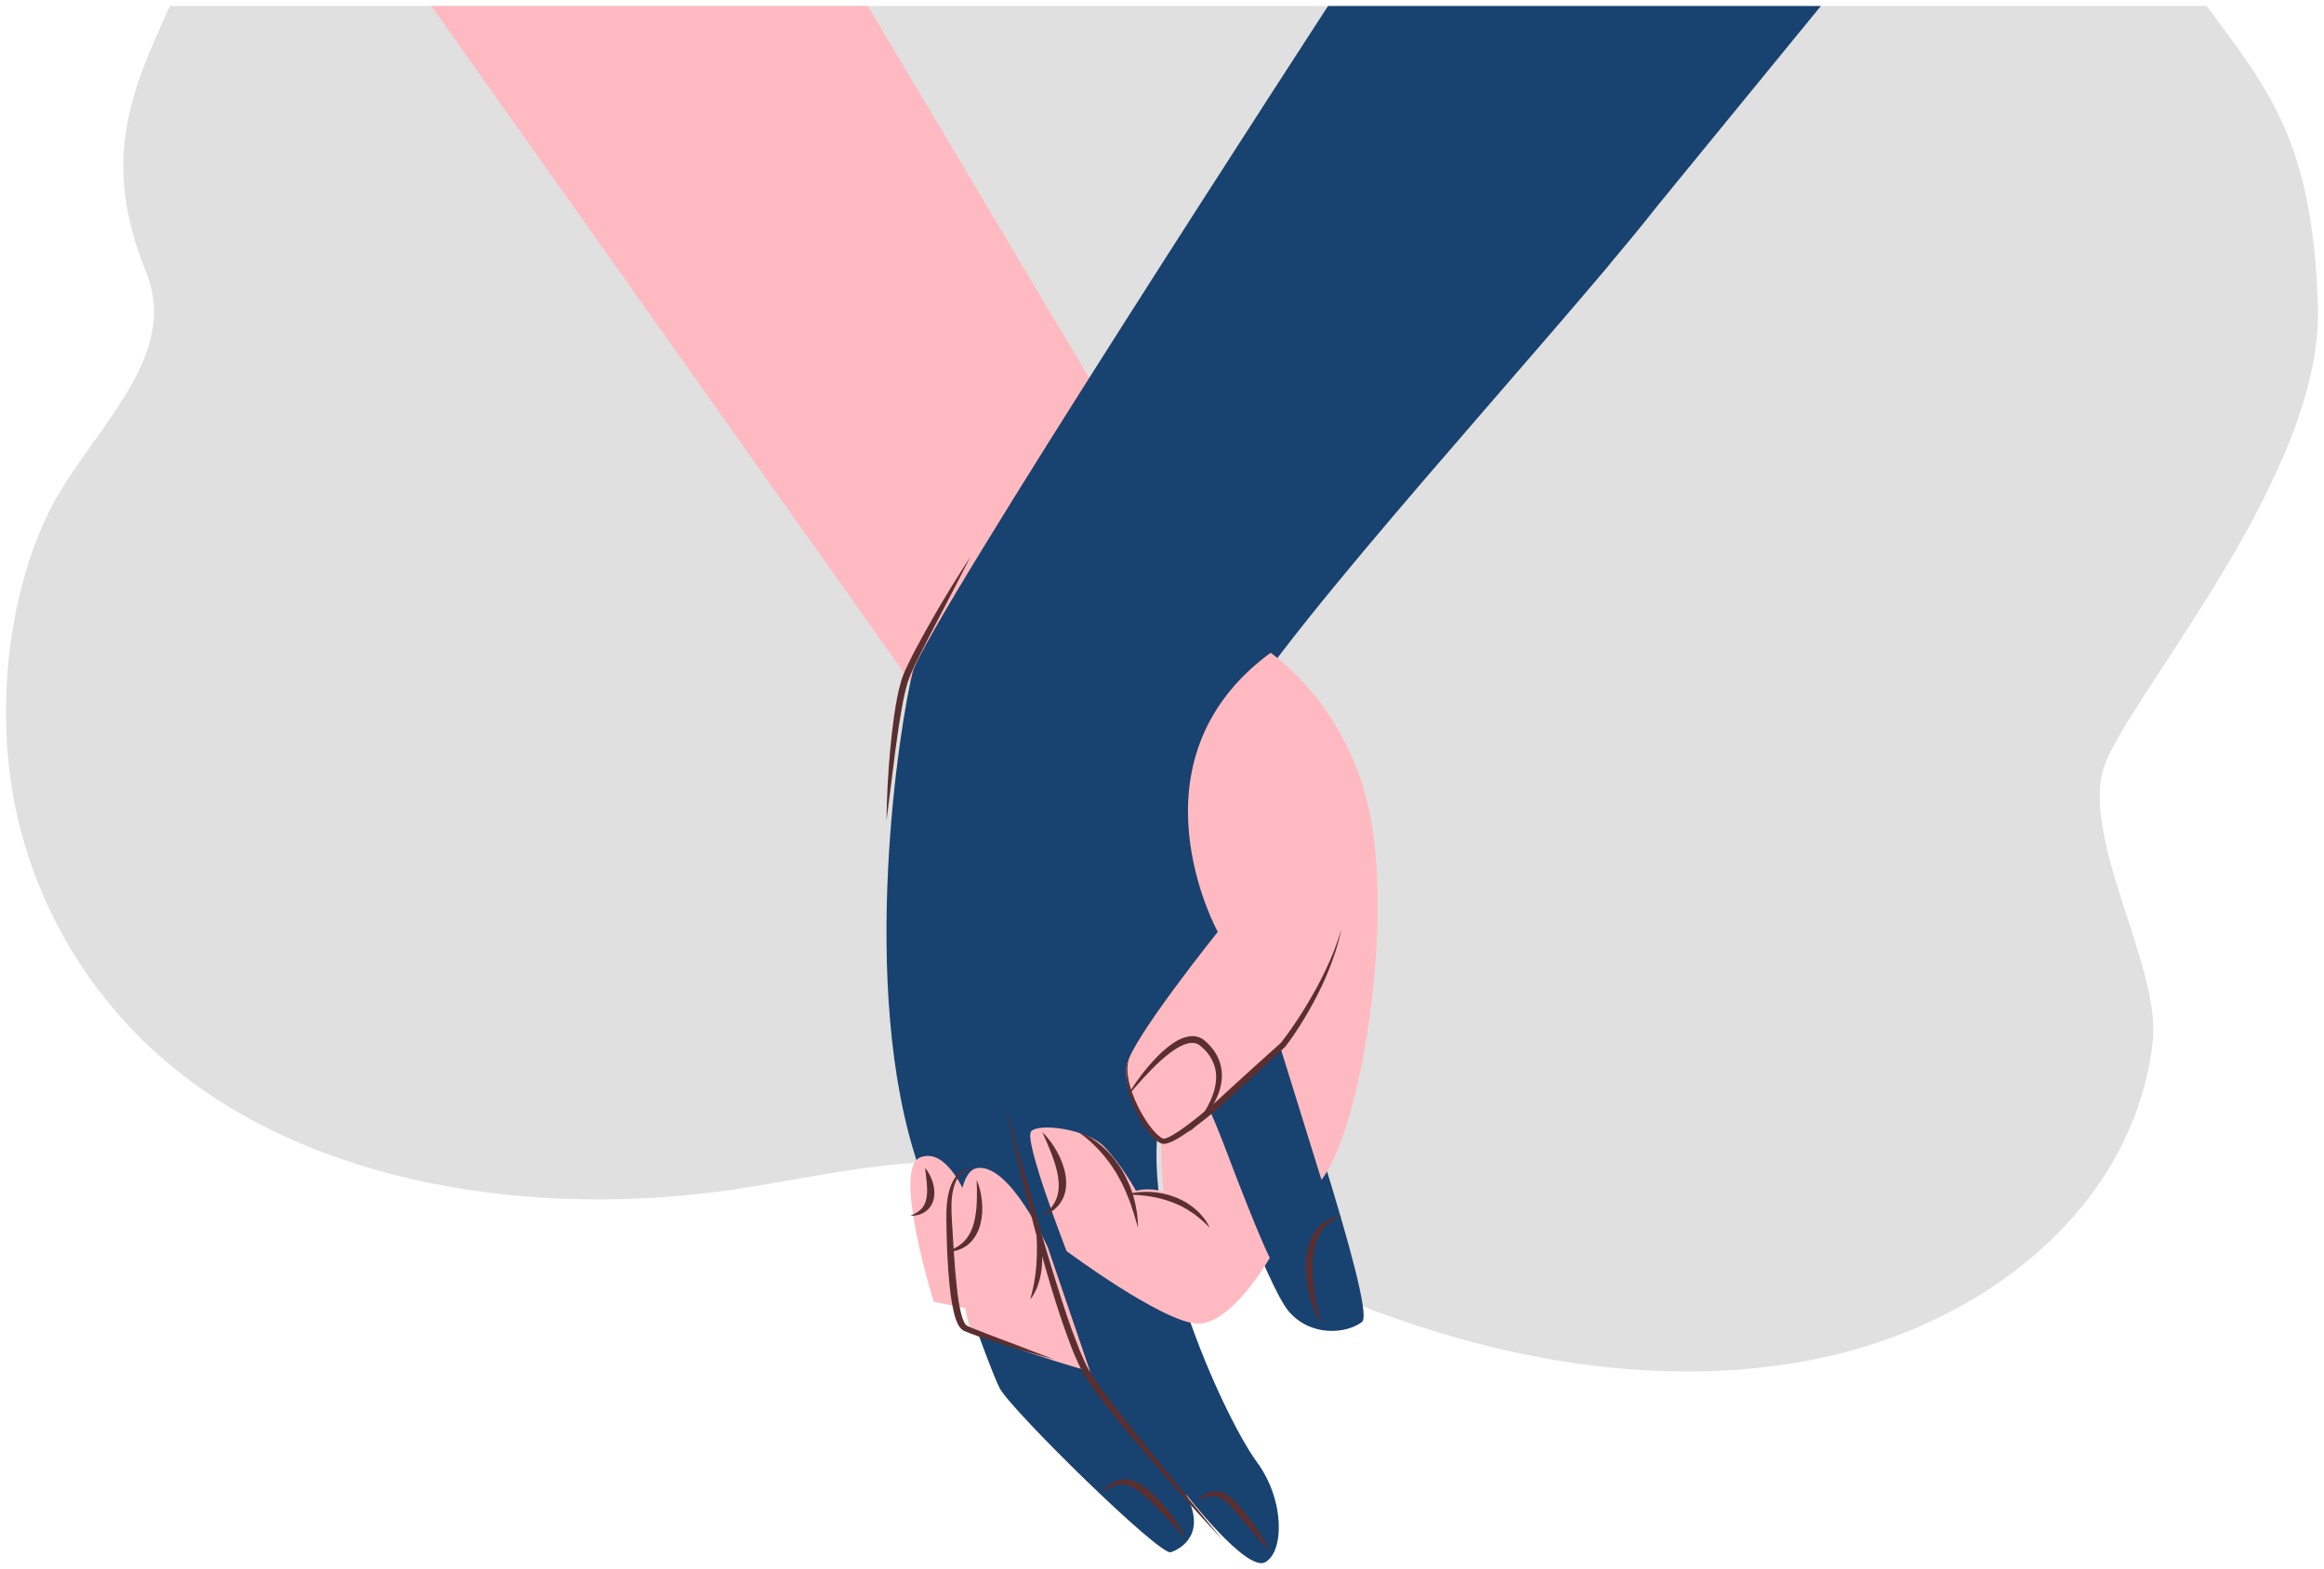 <?xml version="1.0" encoding="UTF-8"?> <svg xmlns="http://www.w3.org/2000/svg" width="194" height="131" viewBox="0 0 194 131" fill="none"> <path d="M0.718 63.742C1.662 72.967 6.207 82.206 14.082 88.811C26.348 99.101 44.904 101.693 61.166 99.314C67.977 98.316 74.734 96.553 81.707 97.108C91.881 97.918 100.84 103.472 110.101 107.544C122.709 113.087 137.162 116.069 150.565 113.656C165.763 110.921 178.222 100.594 179.709 86.891C180.384 80.681 173.537 69.744 175.699 63.859C177.889 57.891 193.888 39.608 193.493 25.704C193.101 11.849 189.415 7.542 184.209 0.5L14.18 0.5C10.937 7.635 8.397 13.34 12.194 22.708C15.227 30.193 6.988 36.358 3.798 43.324C0.962 49.526 0.026 56.983 0.718 63.739L0.718 63.742Z" fill="#E0E0E0"></path> <g clip-path="url(#clip0_423_606)"> <path d="M92 33.363L72.442 0.5H36L78.518 60.5L92 33.363Z" fill="#FFBAC1"></path> <path d="M134.27 22.179C135.836 20.317 137.221 18.631 138.349 17.191L152 0.5H110.862C110.862 0.5 77.181 52.274 76.187 56.118C75.194 59.961 71.519 82.457 76.724 97.511C76.724 97.511 82.462 114.053 83.456 115.904C84.449 117.756 96.804 129.894 97.729 129.59C98.651 129.287 100.743 128.006 98.987 124.731C98.987 124.731 104.048 131.262 105.608 130.426C107.169 129.59 107.312 125.302 104.898 122.027C102.485 118.752 95.527 104.183 96.661 94.098C97.798 84.016 100.902 93.822 100.902 93.822C100.902 93.822 105.749 107.365 107.596 109.5C109.442 111.636 112.423 111.352 113.703 110.356C114.98 109.359 106.319 84.303 106.035 82.595C105.752 80.887 101.433 69.202 101.667 63.286C101.849 58.673 122.848 35.766 134.27 22.188V22.179Z" fill="#18426F"></path> <path d="M106 105.007C106 105.007 102.859 110.555 99.98 110.5C97.101 110.444 89.032 104.446 89.032 104.446C89.032 104.446 85.424 95.154 86.079 94.446C86.735 93.735 90.738 94.252 92.181 95.737C93.623 97.222 94.829 99.415 94.829 99.415C94.829 99.415 95.858 99.1 97.135 99.485L97.101 99.222C97.101 99.222 96.168 89.291 98.406 88.5C98.406 88.5 99.561 88.652 102.379 96.113C105.103 103.323 105.997 105.01 105.997 105.01L106 105.007Z" fill="#FFBAC1"></path> <path d="M80.703 99.947C80.703 99.947 79.053 95.687 76.794 96.638C74.484 97.61 77.949 108.679 77.949 108.679L82 109.5L80.7 99.944L80.703 99.947Z" fill="#FFBAC1"></path> <path d="M106.061 54.5C106.061 54.5 113.15 59.206 114.597 69.328C116.044 79.45 113.354 94.582 110.311 98.5L106.821 87.257C106.821 87.257 98.298 95.605 97.155 95.249C96.012 94.894 93.605 91.115 94.055 88.912C94.505 86.709 101.656 77.797 101.656 77.797C101.656 77.797 93.778 63.541 106.058 54.503L106.061 54.5Z" fill="#FFBAC1"></path> <path d="M87.475 104.155C87.475 104.155 84.335 97.122 81.59 97.516C78.848 97.912 80.371 109.367 80.905 110.601C81.438 111.831 91 114.5 91 114.5L87.475 104.155Z" fill="#FFBAC1"></path> <path d="M111.997 77.5C111.804 78.391 111.561 79.277 111.243 80.136C110.931 80.997 110.581 81.847 110.169 82.667C109.769 83.492 109.324 84.295 108.849 85.082C108.374 85.868 107.866 86.63 107.305 87.372C107.3 87.381 107.291 87.389 107.286 87.394L107.278 87.4C105.982 88.614 104.668 89.809 103.362 91.013L102.376 91.907C102.047 92.202 101.721 92.511 101.373 92.796C100.689 93.37 99.984 93.919 99.252 94.438C98.882 94.695 98.51 94.946 98.106 95.167L97.794 95.324C97.678 95.365 97.576 95.418 97.449 95.451L97.253 95.495C97.187 95.503 97.071 95.503 97.007 95.478C96.93 95.459 96.864 95.432 96.808 95.398C96.745 95.368 96.695 95.332 96.643 95.296C96.242 95.001 95.966 94.637 95.698 94.27C95.436 93.9 95.21 93.508 95.005 93.105C94.596 92.305 94.276 91.454 94.108 90.569C94.025 90.127 93.981 89.677 94.008 89.227C94.036 88.78 94.16 88.33 94.4 87.957C94.191 88.352 94.113 88.797 94.113 89.233C94.113 89.671 94.185 90.108 94.293 90.53C94.514 91.377 94.873 92.186 95.298 92.95C95.513 93.331 95.751 93.698 96.013 94.043C96.273 94.385 96.563 94.722 96.886 94.946C96.963 94.996 97.052 95.045 97.115 95.056C97.134 95.064 97.148 95.064 97.156 95.062C97.17 95.059 97.17 95.07 97.198 95.062L97.325 95.029C97.413 95.004 97.51 94.951 97.601 94.915L97.88 94.766C98.25 94.551 98.612 94.3 98.965 94.043C99.672 93.524 100.354 92.964 101.031 92.396C101.371 92.114 101.685 91.813 102.014 91.512L102.994 90.613C104.309 89.42 105.618 88.222 106.944 87.041L106.916 87.072C107.468 86.368 107.987 85.617 108.482 84.861C108.976 84.102 109.434 83.318 109.874 82.523C110.31 81.728 110.702 80.909 111.069 80.075C111.437 79.242 111.727 78.38 112 77.508L111.997 77.5Z" fill="#5B2F2F"></path> <path d="M102 128.5C99.676 126.007 97.406 123.464 95.205 120.856C94.1 119.555 93.023 118.229 91.979 116.872C91.464 116.185 90.94 115.513 90.496 114.75L90.173 114.173C90.077 113.977 89.995 113.776 89.904 113.578L89.638 112.983L89.403 112.38C88.775 110.772 88.254 109.133 87.752 107.489C87.506 106.665 87.264 105.842 87.034 105.013C86.796 104.186 86.579 103.357 86.357 102.528C85.48 99.206 84.696 95.861 84 92.5C84.904 95.811 85.826 99.117 86.771 102.411C87.256 104.055 87.725 105.702 88.249 107.333C88.761 108.963 89.285 110.596 89.912 112.176L90.142 112.771L90.397 113.349C90.485 113.542 90.565 113.737 90.655 113.927L90.954 114.469C91.362 115.189 91.891 115.867 92.39 116.551C93.404 117.916 94.468 119.245 95.531 120.577C97.672 123.229 99.835 125.865 102 128.5Z" fill="#5B2F2F"></path> <path d="M94 91.662C94.73 90.419 95.589 89.255 96.594 88.221C96.843 87.963 97.11 87.714 97.392 87.488C97.672 87.259 97.969 87.042 98.295 86.865C98.619 86.689 98.979 86.547 99.374 86.509C99.764 86.466 100.214 86.579 100.532 86.854C101.108 87.323 101.597 87.96 101.836 88.716C102.08 89.469 102.036 90.294 101.808 91.016C101.586 91.746 101.207 92.391 100.771 92.971C100.323 93.541 99.813 94.045 99.269 94.5C99.731 93.953 100.178 93.402 100.554 92.803C100.925 92.203 101.232 91.56 101.397 90.888C101.558 90.219 101.578 89.515 101.344 88.893C101.13 88.267 100.716 87.725 100.197 87.311C99.758 86.917 99.102 87.053 98.526 87.355C97.938 87.65 97.4 88.096 96.882 88.557C95.853 89.498 94.914 90.564 94.003 91.665L94 91.662Z" fill="#5B2F2F"></path> <path d="M110.358 110.497C110.299 110.494 110.271 110.43 110.234 110.393C110.2 110.348 110.169 110.303 110.141 110.255C110.085 110.159 110.031 110.063 109.98 109.964C109.879 109.767 109.794 109.564 109.709 109.361C109.549 108.95 109.413 108.53 109.306 108.101C109.089 107.244 108.976 106.357 109.004 105.46C109.047 104.57 109.23 103.639 109.752 102.864C110.008 102.481 110.347 102.148 110.739 101.917C111.131 101.686 111.566 101.548 112 101.5C111.179 101.816 110.508 102.368 110.127 103.093C109.743 103.814 109.597 104.648 109.566 105.483C109.529 106.32 109.611 107.171 109.735 108.017C109.8 108.44 109.876 108.862 109.972 109.282C110.017 109.494 110.068 109.702 110.124 109.911C110.152 110.015 110.183 110.119 110.214 110.221C110.231 110.272 110.248 110.322 110.268 110.373C110.291 110.418 110.305 110.483 110.355 110.5L110.358 110.497Z" fill="#5B2F2F"></path> <path d="M87 94.5C87.51 94.997 87.914 95.566 88.246 96.166C88.579 96.766 88.825 97.41 88.944 98.085C89.047 98.757 89.031 99.479 88.692 100.128C88.531 100.45 88.288 100.742 88.001 100.981C87.701 101.211 87.362 101.386 87 101.5C87.287 101.278 87.555 101.056 87.765 100.8C87.972 100.545 88.121 100.267 88.221 99.978C88.421 99.401 88.411 98.776 88.308 98.165C88.211 97.549 88.007 96.938 87.781 96.33C87.546 95.722 87.281 95.119 87 94.503V94.5Z" fill="#5B2F2F"></path> <path d="M94 99.73C94.652 99.533 95.352 99.475 96.044 99.509C96.739 99.543 97.43 99.694 98.077 99.938C98.24 100.001 98.4 100.063 98.55 100.145C98.702 100.224 98.86 100.293 99.007 100.382C99.287 100.574 99.581 100.747 99.819 100.982L100.006 101.147C100.07 101.2 100.129 101.258 100.18 101.322L100.495 101.694C100.602 101.814 100.679 101.956 100.765 102.09C100.848 102.227 100.925 102.363 101 102.5C100.877 102.39 100.76 102.279 100.645 102.169C100.527 102.061 100.428 101.941 100.295 101.845C100.049 101.644 99.814 101.435 99.547 101.265C99.034 100.9 98.47 100.603 97.871 100.382C97.278 100.149 96.648 99.989 95.999 99.883C95.349 99.782 94.684 99.732 94.003 99.732L94 99.73Z" fill="#5B2F2F"></path> <path d="M90 94.5C90.784 94.759 91.491 95.237 92.109 95.793C92.73 96.352 93.254 97.019 93.692 97.735C94.097 98.466 94.452 99.233 94.656 100.043C94.718 100.243 94.766 100.443 94.801 100.651L94.911 101.263C94.962 101.674 94.987 102.09 95 102.5C94.868 102.106 94.774 101.709 94.653 101.323L94.46 100.748L94.369 100.459C94.334 100.364 94.293 100.273 94.258 100.178C94.183 99.992 94.108 99.805 94.038 99.616C93.963 99.43 93.869 99.255 93.786 99.071C93.632 98.701 93.42 98.364 93.232 98.013C92.826 97.33 92.351 96.687 91.816 96.096C91.276 95.507 90.682 94.962 90.003 94.503L90 94.5Z" fill="#5B2F2F"></path> <path d="M100 125.328C100.2 125.015 100.488 124.78 100.813 124.633C101.14 124.489 101.512 124.461 101.862 124.553C102.216 124.642 102.53 124.847 102.821 125.077C102.958 125.199 103.091 125.337 103.216 125.468L103.571 125.869C104.034 126.417 104.475 126.987 104.883 127.593C105.291 128.196 105.678 128.82 106 129.5C105.023 128.462 104.125 127.372 103.205 126.304L102.865 125.9C102.751 125.771 102.636 125.658 102.525 125.539C102.291 125.315 102.034 125.138 101.758 125.015C101.205 124.78 100.553 124.902 100.003 125.331L100 125.328Z" fill="#5B2F2F"></path> <path d="M92 124.684C92.189 124.322 92.481 124.02 92.828 123.8C93.175 123.58 93.597 123.477 94.011 123.504C94.431 123.528 94.819 123.703 95.178 123.902C95.531 124.129 95.833 124.379 96.133 124.645C96.428 124.913 96.708 125.2 96.981 125.495C97.242 125.8 97.506 126.102 97.742 126.427C98.222 127.07 98.658 127.758 99 128.5C98.469 127.906 97.953 127.314 97.419 126.744C96.886 126.174 96.35 125.616 95.778 125.109C95.208 124.584 94.642 124.108 93.964 123.972C93.292 123.836 92.564 124.129 92.003 124.687L92 124.684Z" fill="#5B2F2F"></path> <path d="M81.456 97.522C80.957 97.482 80.487 97.707 80.18 98.035C79.864 98.366 79.695 98.8 79.591 99.234C79.371 100.109 79.414 101.021 79.463 101.934C79.579 103.77 79.669 105.609 79.867 107.426C79.968 108.329 80.078 109.251 80.357 110.083C80.429 110.281 80.519 110.49 80.632 110.604C80.661 110.636 80.681 110.647 80.707 110.666L80.858 110.739C80.957 110.788 81.076 110.832 81.183 110.88C81.629 111.062 82.082 111.238 82.534 111.412C84.355 112.098 86.185 112.787 88 113.5C86.107 112.985 84.228 112.429 82.372 111.805C81.905 111.651 81.444 111.491 80.98 111.314C80.864 111.268 80.751 111.228 80.629 111.173L80.449 111.095C80.374 111.054 80.293 110.997 80.241 110.943C80.014 110.715 79.927 110.482 79.832 110.251C79.658 109.79 79.565 109.327 79.478 108.866C79.397 108.405 79.333 107.944 79.281 107.483C79.09 105.636 79.026 103.792 79.002 101.951C78.991 101.031 79.008 100.074 79.31 99.166C79.463 98.718 79.687 98.271 80.064 97.94C80.246 97.772 80.473 97.647 80.71 97.569C80.951 97.495 81.209 97.479 81.45 97.528L81.456 97.522Z" fill="#5B2F2F"></path> <path d="M86.5 102.503C86.715 102.962 86.844 103.477 86.921 103.999C86.998 104.523 87.019 105.065 86.982 105.601C86.949 106.138 86.844 106.671 86.683 107.165C86.531 107.669 86.285 108.119 86 108.5C86.119 107.988 86.257 107.517 86.337 107.022C86.425 106.534 86.486 106.045 86.517 105.548C86.552 105.053 86.566 104.553 86.561 104.046C86.552 103.54 86.531 103.03 86.503 102.5L86.5 102.503Z" fill="#5B2F2F"></path> <path d="M81.53 98.5C81.779 99.076 81.914 99.692 81.972 100.319C82.033 100.946 81.997 101.589 81.837 102.219C81.671 102.843 81.342 103.46 80.823 103.894C80.563 104.109 80.262 104.263 79.953 104.369C79.641 104.472 79.315 104.505 79 104.499C79.599 104.296 80.135 104.005 80.525 103.587C80.906 103.164 81.16 102.643 81.301 102.081C81.453 101.521 81.514 100.93 81.541 100.33C81.563 99.73 81.552 99.122 81.53 98.5Z" fill="#5B2F2F"></path> <path d="M77.221 97.5C77.504 97.834 77.698 98.213 77.831 98.602C77.96 98.994 78.03 99.408 77.987 99.829C77.944 100.246 77.781 100.693 77.406 101.027C77.224 101.193 76.994 101.318 76.751 101.401C76.504 101.476 76.249 101.506 76 101.499C76.218 101.398 76.428 101.308 76.6 101.188C76.772 101.07 76.914 100.937 77.025 100.791C77.246 100.5 77.332 100.148 77.372 99.792C77.446 99.064 77.308 98.303 77.221 97.502V97.5Z" fill="#5B2F2F"></path> <path d="M74 68.5C74.028 66.538 74.128 64.576 74.309 62.62C74.395 61.641 74.509 60.667 74.648 59.691C74.799 58.717 74.957 57.746 75.25 56.775C75.406 56.278 75.62 55.834 75.834 55.388C76.049 54.945 76.268 54.504 76.502 54.072C76.967 53.208 77.435 52.346 77.927 51.501C78.901 49.803 79.928 48.136 81 46.5C80.115 48.248 79.213 49.983 78.306 51.714C77.858 52.582 77.401 53.446 76.967 54.319C76.747 54.754 76.527 55.189 76.324 55.627C76.118 56.065 75.912 56.505 75.778 56.946C75.495 57.847 75.333 58.818 75.169 59.772C75.002 60.732 74.877 61.7 74.74 62.668L74.003 68.497L74 68.5Z" fill="#5B2F2F"></path> </g> <defs> <clipPath id="clip0_423_606"> <rect width="116" height="130" fill="white" transform="translate(36 0.5)"></rect> </clipPath> </defs> </svg> 
